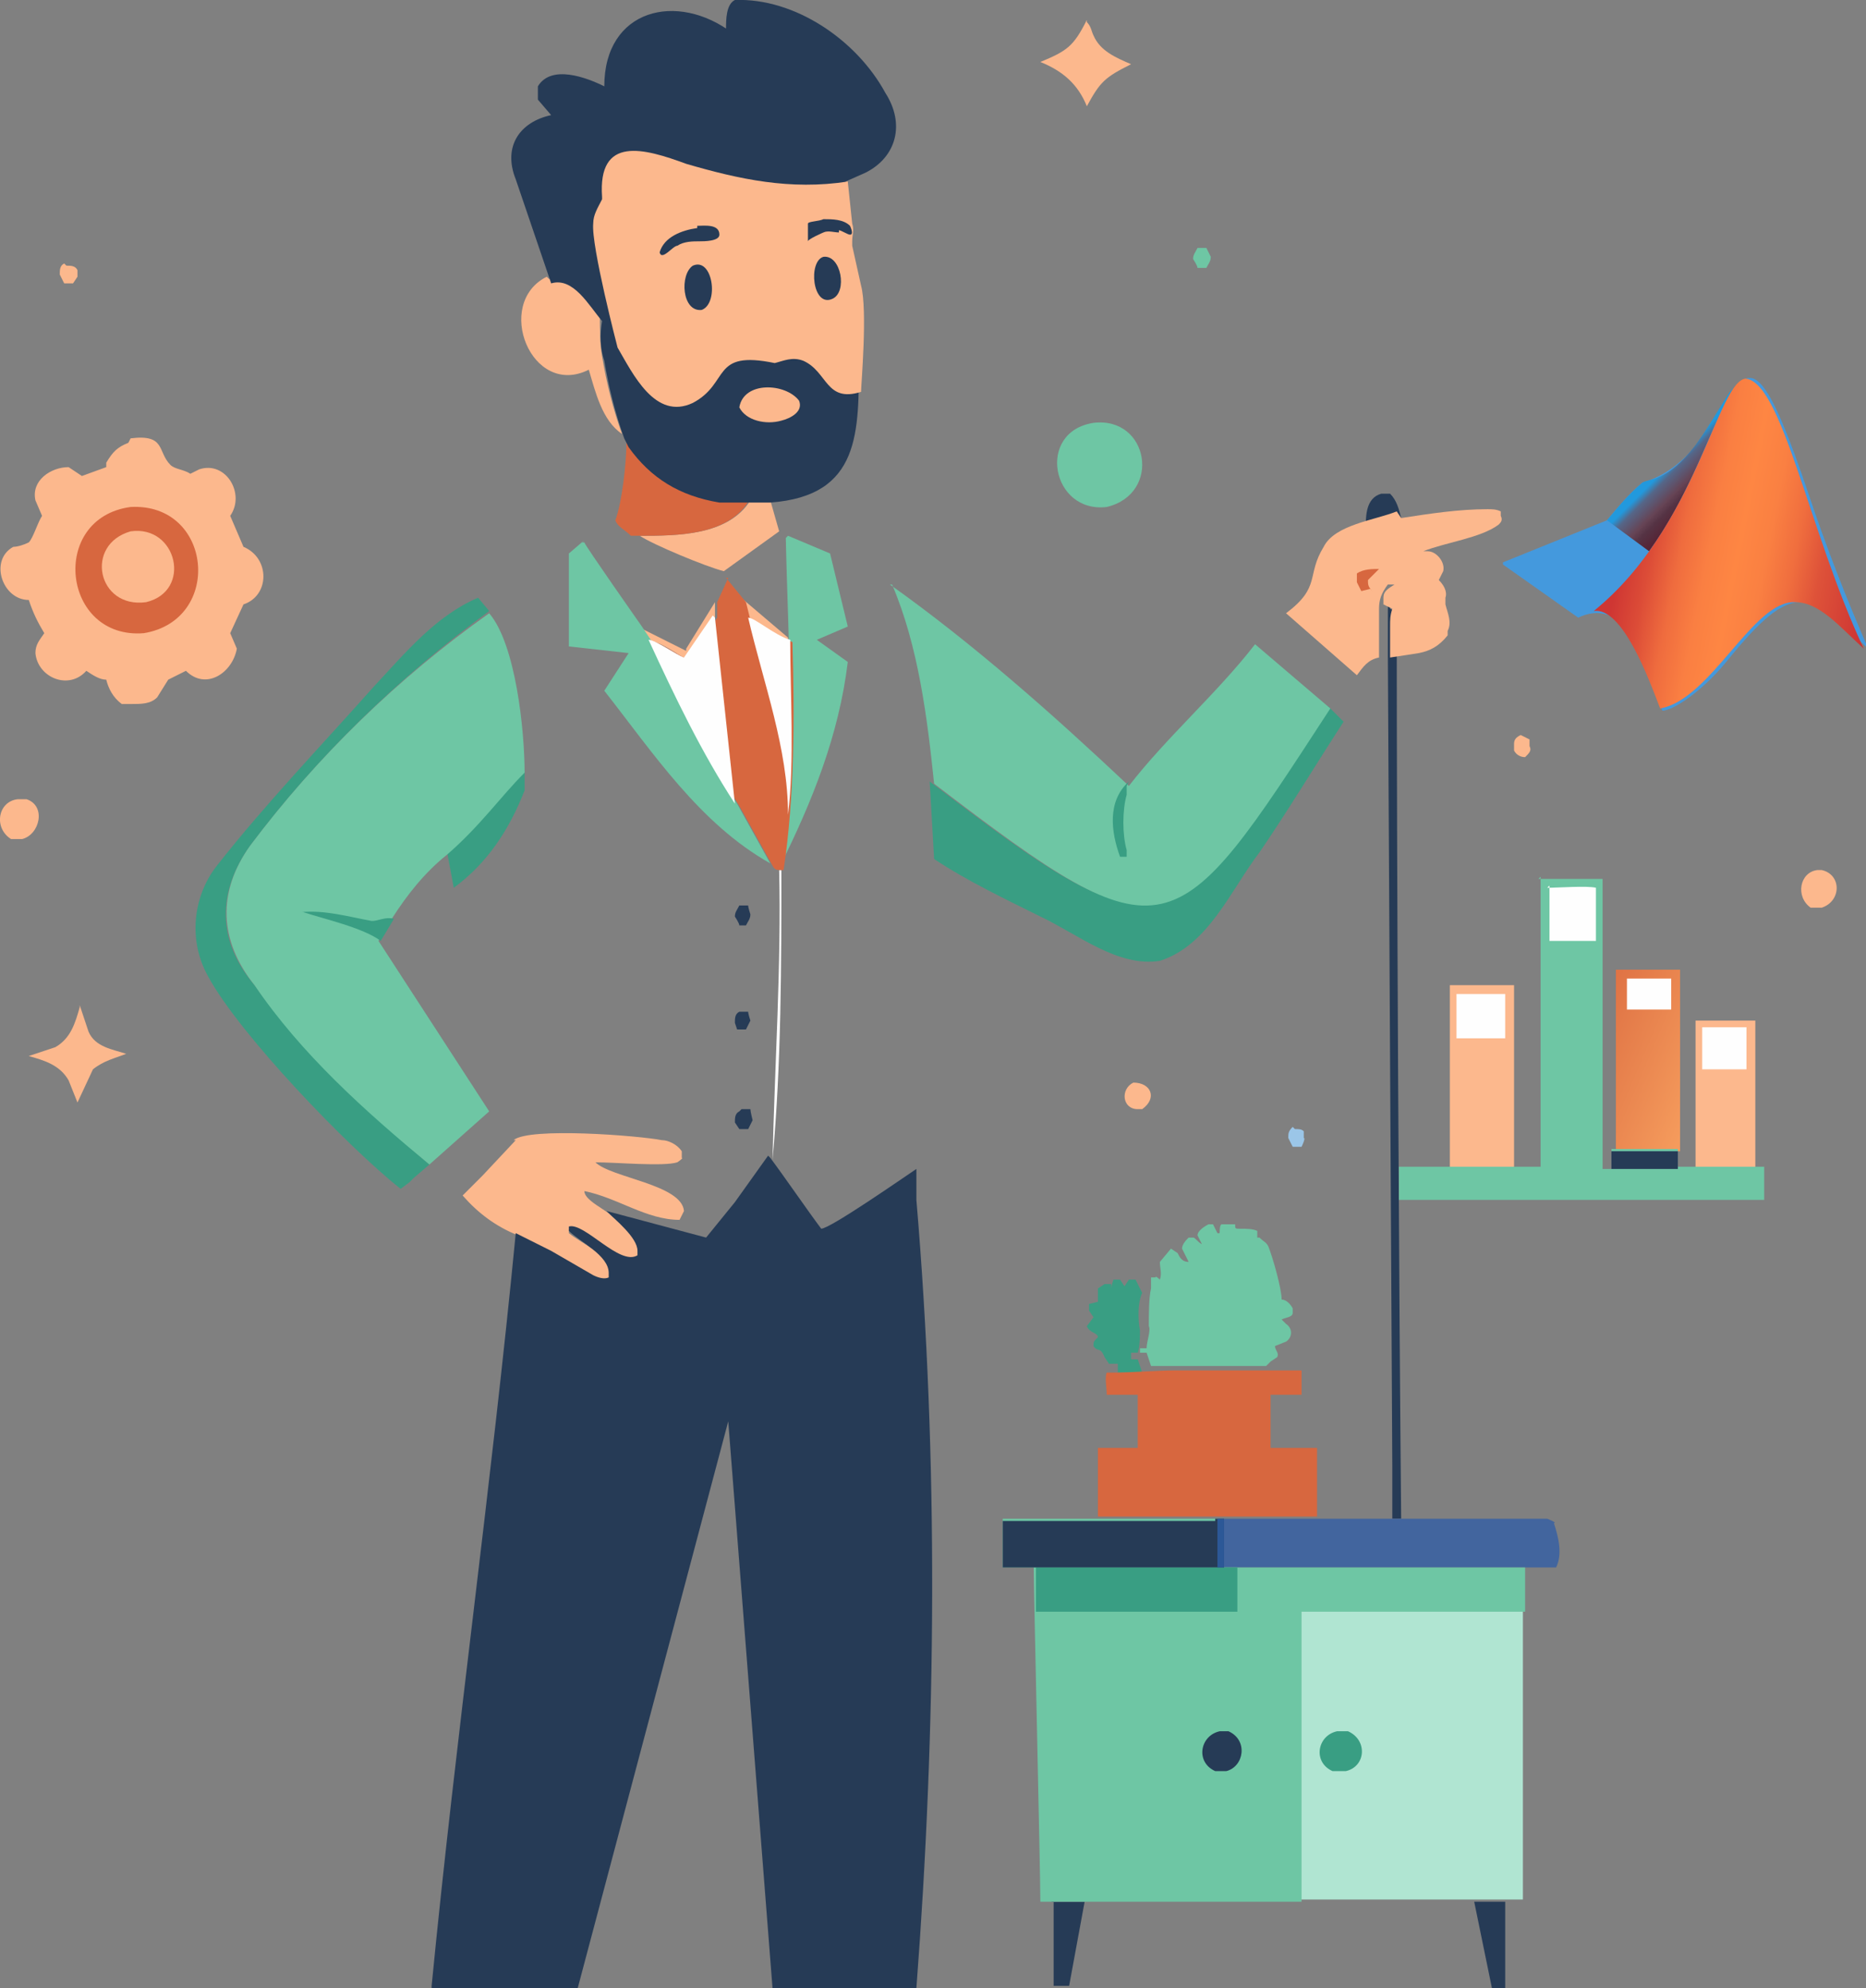 <?xml version="1.0" encoding="UTF-8"?>
<svg id="a" data-name="Layer 1" xmlns="http://www.w3.org/2000/svg" xmlns:xlink="http://www.w3.org/1999/xlink" viewBox="0 0 84.3 89.8">
  <rect x="0" y="0" width="84.3" height="89.8" fill="#808080" stroke="none"/>
  <defs>
    <style>
      .e {
        fill: #fefefe;
      }

      .e, .f, .g, .h, .i, .j, .k, .l, .m, .n, .o, .p, .q, .r, .s {
        stroke-width: 0px;
      }

      .f {
        fill: url(#c);
      }

      .g {
        fill: #b0e5d2;
      }

      .h {
        fill: #399e83;
      }

      .i {
        fill: #9bc6e8;
      }

      .j {
        fill: #6ec6a4;
      }

      .k {
        fill: url(#b);
      }

      .l {
        fill: #49d;
      }

      .m {
        fill: #fcb88d;
      }

      .n {
        fill: #fff;
      }

      .o {
        fill: #42659e;
      }

      .p {
        fill: url(#d);
      }

      .q {
        fill: #d7673f;
      }

      .r {
        fill: #2c5897;
      }

      .s {
        fill: #263b56;
      }
    </style>
    <linearGradient id="b" x1="71.7" y1="42.7" x2="76.9" y2="40.5" gradientTransform="translate(0 89.5) scale(1 -1)" gradientUnits="userSpaceOnUse">
      <stop offset="0" stop-color="#df7244"/>
      <stop offset="1" stop-color="#f59b5c"/>
    </linearGradient>
    <linearGradient id="c" x1="-5.5" y1="91.4" x2="-5.6" y2="91.3" gradientTransform="translate(214.9 -2262) scale(25)" gradientUnits="userSpaceOnUse">
      <stop offset="0" stop-color="#512"/>
      <stop offset=".2" stop-color="#523"/>
      <stop offset=".4" stop-color="#534"/>
      <stop offset=".5" stop-color="#645"/>
      <stop offset=".7" stop-color="#568"/>
      <stop offset=".8" stop-color="#29d"/>
    </linearGradient>
    <linearGradient id="d" x1="-5.2" y1="56" x2="-5.7" y2="56.1" gradientTransform="translate(214.9 1425.5) scale(25 -25)" gradientUnits="userSpaceOnUse">
      <stop offset="0" stop-color="#c33"/>
      <stop offset=".2" stop-color="#de5239"/>
      <stop offset=".3" stop-color="#f06e3e"/>
      <stop offset=".4" stop-color="#fa8042"/>
      <stop offset=".5" stop-color="#fe8643"/>
      <stop offset=".6" stop-color="#fa7f42"/>
      <stop offset=".7" stop-color="#ef6c3e"/>
      <stop offset=".8" stop-color="#dc4c37"/>
      <stop offset=".9" stop-color="#cf3633"/>
    </linearGradient>
  </defs>
  <path class="m" d="M36.4,11.5h0c-.2.4-.4.9-.8,1.2h0s0,0,0,0c0-.4.5-.9.8-1.1Z"/>
  <path class="s" d="M33.4,45.7h.4c0,.1.1.4.1.4l-.2.4h-.4c0,0-.1-.3-.1-.3,0-.2,0-.4.2-.5Z"/>
  <path class="s" d="M33.4,40.9h.4c0,.1.1.4.1.4,0,.2-.1.3-.2.5h-.3c0-.1-.2-.4-.2-.4,0-.2.1-.3.2-.5Z"/>
  <path class="s" d="M33.5,50.1h.4c0,.1.1.5.1.5l-.2.4h-.4s-.2-.3-.2-.3c0-.2,0-.4.2-.5Z"/>
  <path class="i" d="M58.5,51c.2,0,.3,0,.4.1v.3c.1,0-.1.4-.1.4h-.4c0,0-.2-.4-.2-.4,0-.2,0-.3.2-.5Z"/>
  <path class="m" d="M3,12c.2,0,.4,0,.5.2v.3c0,0-.2.3-.2.3h-.4c0,0-.2-.4-.2-.4,0-.2,0-.4.2-.5Z"/>
  <path class="j" d="M54.1,11.2h.4c0,0,.2.4.2.4,0,.2-.1.3-.2.5h-.4c0-.1-.2-.4-.2-.4,0-.2.1-.3.2-.5Z"/>
  <path class="m" d="M68.7,33.2l.4.2v.3c.1.2,0,.3-.2.5-.2,0-.4-.1-.5-.3v-.3c0-.2.1-.3.3-.4Z"/>
  <path class="m" d="M33.6,27.1l2,1.7v-1.6s0,1.7,0,1.7c-.7-.1-1.6-1-1.9-1l-.2-.8Z"/>
  <path class="m" d="M51.2,48.9c.8,0,1.1.7.4,1.2h-.2c-.7,0-.8-.9-.2-1.2Z"/>
  <path class="m" d="M31,29.3l1.3-2.1v.7s-1.3,1.9-1.3,1.9c-.3-.2-1.3-.9-1.6-.8l-.4-.6,2,1Z"/>
  <path class="n" d="M35.3,39.2c0,4.4,0,8.8-.4,13.2h0s0,0,0,0c.1-4.3.4-8.8.3-13.1h.1Z"/>
  <path class="s" d="M61.7,23.9c0-.6,0-1.4.7-1.6h.4c.3.3.4.7.5,1.1l-1.6.5Z"/>
  <path class="m" d="M82.1,39.3h.2c.9.2.9,1.4,0,1.7h-.5c-.7-.5-.5-1.6.3-1.7Z"/>
  <path class="m" d="M.8,36.1h.4c.9.3.6,1.6-.2,1.8h-.5c-.8-.5-.6-1.7.3-1.8Z"/>
  <path class="s" d="M66.6,85.9h1.4c0,.4,0,3.6,0,3.9h-.6s-.8-3.9-.8-3.9Z"/>
  <path class="s" d="M47.5,85.9h1.5s-.7,3.8-.7,3.8h0c0,0-.7,0-.7,0v-3.9Z"/>
  <path class="m" d="M3.6,45.4l.4,1.2c.3.7,1.1.8,1.7,1-.5.2-1,.3-1.5.7l-.7,1.5-.4-1c-.4-.7-1.1-.9-1.8-1.1l1.2-.4c.7-.4.9-1.1,1.1-1.8Z"/>
  <path class="m" d="M49.1,1c.2.2.2.4.3.6.3.7,1,1,1.7,1.3-1.2.6-1.4.8-2,1.9-.4-1-1.1-1.6-2.1-2,1.2-.5,1.5-.7,2.1-1.9Z"/>
  <path class="h" d="M20.2,38.5c1.4-1.3,2.4-2.6,3.5-3.7v.9c-.7,1.8-1.7,3.3-3.2,4.4l-.3-1.6Z"/>
  <path class="m" d="M33.9,22.6h.9s.4,1.4.4,1.4l-2.5,1.8c-.8-.2-3.2-1.2-3.8-1.6,1.7,0,4,0,5-1.6Z"/>
  <path class="h" d="M50.5,62v-.4s0,0,0,0h-.4s-.2-.3-.2-.3c-.2-.5-.3-.2-.5-.5,0-.2,0-.2.2-.4,0-.2-.4-.2-.5-.5l.3-.4-.2-.3v-.3c0,0,.4-.1.4-.1v-.6c0,0,.3-.2.3-.2h.3c0,.1,0,.2,0,.2h0c0-.1.1-.4.1-.4h.3s.2.3.2.3h0c0,0,0,0,0,0l.2-.3h.3s.3.6.3.6c-.2.4-.2,1.2-.1,1.7h0s0,0,0,0c0,.2,0,.7-.1,1h-.3c0,0,0,.3,0,.3h.3s.2.6.2.6h-1.7Z"/>
  <path class="j" d="M49.4,19.1c2.5-.3,3.1,3.2.6,3.8-2.5.3-3.2-3.4-.6-3.8Z"/>
  <path class="q" d="M28.4,20c1,1.4,2.4,2.2,4.1,2.5h1.4c-.9,1.7-3.3,1.7-5,1.7h-.4c-.3-.3-.6-.4-.7-.7.3-.8.5-2.6.5-3.5Z"/>
  <path class="m" d="M24.8,12.6c1.1-.3,1.7,1.1,2.3,1.7,0,.6,0,1.2.1,1.8.2,1.2.5,2.4.9,3.5h0c-.9-.6-1.2-1.9-1.5-2.9-2.6,1.3-4.3-3-1.9-4.2Z"/>
  <path class="m" d="M76.5,46.1h2.8s0,6.7,0,6.7h-2.7s0-6.7,0-6.7Z"/>
  <path class="e" d="M76.9,46.4h2s0,1.9,0,1.9h-2s0-1.9,0-1.9Z"/>
  <path class="s" d="M63,26.7h.3c-.3,0-.5.2-.5.5v.3s.4.2.4.2h0c-.1.3-.1.5-.1.8,0,10.7.1,29.6.2,40.1h-.4s0-2.3,0-2.3h0c0,0-.2-36.4-.2-36.4v-2.2c0-.5,0-.8.4-1.1Z"/>
  <path class="k" d="M72.9,43.8h3s0,8.2,0,8.2h-2.9s0-8.2,0-8.2Z"/>
  <path class="e" d="M73.5,44.2h2s0,1.4,0,1.4h-2s0-1.4,0-1.4Z"/>
  <path class="m" d="M65.4,44.5h3s0,8.3,0,8.3h-2.9s0-8.3,0-8.3Z"/>
  <path class="e" d="M65.8,44.9h2.2s0,2,0,2h-2.2s0-2,0-2Z"/>
  <path class="j" d="M35.6,24.2l1.9.8.8,3.3-1.4.6,1.4,1c-.4,3.3-1.6,6.3-3.1,9.3.8-4.8.4-10.1.3-14.9Z"/>
  <path class="j" d="M26.3,24.5h.1c0,.1,2.6,3.8,2.6,3.8l.4.6c1.1,2.5,2.4,5,3.9,7.4l1.5,2.7c-3.2-1.8-5.3-5-7.5-7.8l1.1-1.7-2.7-.3c0-1,0-3.1,0-4.2l.7-.6Z"/>
  <path class="o" d="M62.8,66.3h0c0,0,0,2.3,0,2.3h.4s6.7,0,6.7,0c.5.2.3.2.3.2.2.6.4,1.4.1,2-3.4,0-11.7,0-15.1,0v-2.2c1.9,0,5.7,0,7.6,0v-2.4Z"/>
  <path class="j" d="M53.2,56.6c.1.2.2.4.5.4h0s-.1-.2-.1-.2l-.2-.4c0-.2.2-.4.3-.5h.2c.1,0,.2.2.4.3h0s-.2-.4-.2-.4c0-.2.3-.4.5-.5h.2s.2.4.2.4h.1c0-.1,0-.4.1-.4h.6c0,.2,0,.2.2.2.3,0,.6,0,.8.1v.3c0,0,0,0,0,0h.1c.2.2.3.2.4.4.2.5.6,1.9.6,2.4.2,0,.4.2.5.4v.2c0,.2-.3.2-.5.3l.2.2c.3.2.3.6,0,.8l-.5.2c0,.2.2.3.1.5l-.3.2-.2.2h0c-.7,0-3.1,0-3.8,0h-.3s-1.1,0-1.1,0l-.2-.6h-.3s0-.2,0-.2h.3c0-.3.2-.8.1-1h0s0,0,0,0c0-.5,0-1.3.1-1.7h0s0-.5,0-.5h.2c0-.1.2.1.2.1.1-.3,0-.5,0-.8l.5-.6Z"/>
  <path class="m" d="M23.2,51.5h0c.7-.6,5.7-.2,6.7,0,.3,0,.7.2.9.5v.3c.1,0-.2.2-.2.2-.6.2-2.8,0-3.7,0,.7.7,3.9,1,4,2.2l-.2.4c-1.5,0-2.8-1-4.3-1.3,0,.3.5.6.8.8l.3.2c.4.4,1.4,1.1,1.5,1.8v.2c-.9.5-2.5-1.5-3.3-1.3v.2c.6.5,1.9,1,2,1.9v.2c-.4,0-.6,0-.8-.1l-1.9-1.1-1.6-.8c-1-.4-1.8-1-2.5-1.8l.9-.9,1.5-1.6Z"/>
  <path class="m" d="M63.3,23.4c1.3-.2,2.6-.4,3.9-.4.2,0,.4,0,.6.1v.2c.1.2,0,.3-.1.4-.8.6-2.4.8-3.4,1.2h0s.2,0,.2,0c.4,0,.8.5.7.9l-.2.4c.2.2.4.5.3.8v.3c.1.4.3.8.1,1.2v.2c-.4.5-.8.7-1.3.8l-1.3.2v-1.4c0-.3,0-.5.1-.8h0s-.4-.2-.4-.2v-.3c0-.3.2-.4.5-.6h-.3c-.3.4-.4.7-.4,1.1v2.2c-.5.1-.7.4-1,.8l-3.2-2.8c1.6-1.2.9-1.7,1.7-3,.5-1,2.3-1.2,3.3-1.6Z"/>
  <path class="q" d="M61.9,26.6h0c0,0-.4.1-.4.1l-.2-.4v-.4c.3-.2.7-.2,1-.2l-.5.5c0,.2,0,.3.2.5Z"/>
  <path class="h" d="M21.6,27l.5.6h0c-4.1,3-7.8,6.6-10.8,10.6-1.5,2.1-1.5,4.3.2,6.3,2.2,3.1,5.1,5.7,7.9,8.1l-.7.6-.2.2-.4.3c-2.4-1.9-7.3-7-8.7-9.6-.9-1.6-.7-3.6.4-5,2.2-2.8,4.7-5.4,7.1-8.1,1.4-1.5,2.8-3.2,4.7-4Z"/>
  <path class="q" d="M32.8,26.1l.9,1.1.2.8c.3,0,1.2.8,1.9,1,.1,3.3.1,7-.4,10.3h0s-.1,0-.1,0c-.2,0-.3,0-.4-.2l-1.5-2.7c-1.5-2.3-2.7-4.8-3.9-7.4.3,0,1.3.7,1.6.8l1.3-1.9v-.7s.5-1.1.5-1.1Z"/>
  <path class="e" d="M33.8,27.9c.3,0,1.2.8,1.9,1,0,2.4.2,5.5-.1,7.9,0-3-1.1-5.9-1.8-8.9Z"/>
  <path class="e" d="M32.3,27.9l.9,8.4c-1.5-2.3-2.7-4.8-3.9-7.4.3,0,1.3.7,1.6.8l1.3-1.9Z"/>
  <path class="h" d="M60,31.9l.7.7c-1.3,2-2.5,4-3.8,5.9-1.3,1.7-2.3,4.2-4.5,4.9-1.9.3-3.7-1.2-5.4-2-1.6-.8-3.3-1.6-4.8-2.6l-.2-3.5h0c10.6,8.1,10.8,7.5,17.9-3.4Z"/>
  <path class="q" d="M57.4,61.9h1.4s0,1.1,0,1.1h-1.4s0,1.7,0,1.7v.7s2.1,0,2.1,0v3.1s-4.3,0-4.3,0h-.4s-5.2,0-5.2,0v-3.1s1.8,0,1.8,0v-2.4s-1.4,0-1.4,0c0-.3-.1-.8,0-1h.3c.7,0,2.1-.1,2.8-.1h.3c.7,0,3.1,0,3.8,0Z"/>
  <path class="j" d="M69.5,39.7h2.9s0,.5,0,.5v12.6s.4,0,.4,0v-.9s3,0,3,0v.8s.7,0,.7,0h2.7s.5,0,.5,0v1.5s-16.5,0-16.5,0v4s0-5.5,0-5.5c1.8,0,4.6,0,6.4,0v-13.1Z"/>
  <path class="s" d="M72.9,52h2.9s0,.8,0,.8h-3s0-.8,0-.8Z"/>
  <path class="e" d="M69.9,40.1c.5,0,1.8-.1,2.2,0v.2s0,2.2,0,2.2h-2.1s0-2.5,0-2.5Z"/>
  <path class="m" d="M5.9,19.8c1.6-.2,1.2.6,1.8,1.2.2.2.6.2.9.4l.4-.2c1.2-.4,2.1,1.1,1.4,2.1l.6,1.4c1.2.5,1.2,2.2,0,2.6l-.6,1.3.3.7c-.2,1.1-1.4,1.9-2.3,1l-.8.4-.5.8c-.3.3-.7.3-1.2.3h-.4c-.4-.3-.6-.7-.7-1.1-.3,0-.6-.2-.9-.4-.8.9-2.2.3-2.3-.8,0-.4.2-.6.4-.9-.3-.5-.5-.9-.7-1.5-1.2,0-1.8-1.8-.7-2.4.2,0,.5-.1.7-.2.2-.2.4-.9.6-1.2l-.3-.7c-.2-.9.7-1.5,1.5-1.5l.6.4,1.1-.4v-.2c.3-.5.5-.7,1-.9Z"/>
  <path class="q" d="M5.9,22.9c3.7-.2,4.2,5.1.6,5.7-3.7.3-4.3-5.2-.6-5.7Z"/>
  <path class="m" d="M5.9,24c2.1-.3,2.8,2.7.7,3.2-2.2.3-2.8-2.6-.7-3.2Z"/>
  <path class="j" d="M40.2,26.4c3.8,2.7,7.4,5.9,10.8,9.1,1.7-2.2,4-4.2,5.7-6.4l3.4,2.9c-7.1,10.9-7.3,11.5-17.9,3.4h0c-.3-2.9-.7-6.2-1.9-9Z"/>
  <path class="h" d="M50.9,35.5c0,0,0,.3,0,.4-.2.7-.2,1.8,0,2.5v.3s-.3,0-.3,0c-.4-1.1-.6-2.5.4-3.4Z"/>
  <path class="g" d="M68.8,70.8h1.5s-1.5,0-1.5,0v15c-1.5,0-8.5,0-10.1,0v-13.1s0,0,0,0h10.1s0-2,0-2Z"/>
  <path class="h" d="M60.4,78.2h.5c.9.4.8,1.6-.1,1.8h-.6c-.9-.4-.7-1.6.2-1.8Z"/>
  <path class="j" d="M22.1,27.7c1.2,1.4,1.6,5.3,1.6,7.2-1.1,1.1-2,2.4-3.5,3.7-1,.8-1.8,1.8-2.5,2.9l-.6,1,5,7.7-2.7,2.4c-2.9-2.4-5.8-5-7.9-8.1-1.6-2-1.7-4.2-.2-6.3,3-4,6.7-7.6,10.8-10.5Z"/>
  <path class="h" d="M13.6,41.2c1.1-.1,2.1.2,3.2.4.3,0,.6-.2,1-.1l-.6,1c-.8-.6-2.6-1-3.5-1.3Z"/>
  <path class="j" d="M54.9,68.6h.4s0,2.2,0,2.2c2.4,0,11,0,13.6,0v2s-10.1,0-10.1,0h0s0,13.1,0,13.1c-.6,0-8.8,0-9.7,0-.4,0-1.7,0-2.1,0,0-1.3-.3-14.2-.3-15.1h-1.4s0-2.2,0-2.2h4.4s0,0,0,0h5.2Z"/>
  <path class="s" d="M55.1,78.2h.4c.9.4.7,1.6-.1,1.8h-.5c-.9-.4-.7-1.6.2-1.8Z"/>
  <path class="h" d="M55.2,70.8h.7s0,2,0,2h-9.1s0,0,0,0v-2c1.8,0,6.7,0,8.5,0Z"/>
  <path class="s" d="M54.9,68.6h.4s0,2.2,0,2.2c-2.6,0-7.4,0-10,0v-2.1s4.4,0,4.4,0h0s5.2,0,5.2,0Z"/>
  <path class="r" d="M54.9,68.6h.4s0,2.2,0,2.2h-.3s0-2.2,0-2.2Z"/>
  <path class="s" d="M32.8,1.3c0-.4,0-1.1.4-1.3,2.7-.1,5.5,1.8,6.8,4.2.9,1.4.5,2.9-.9,3.6l-.9.4.2,1.9c.1.3,0,.5,0,.8v.2c0,0,0,.2,0,.2-.6,0-1.1-.3-1.7,0-.5.2-.8.3-1.1.8l-.2.7h-1.9c0,0-.3-.4-.3-.4-.4-.9-1.6-.9-2.4-.7-.4.1-1,0-1.3.2h0s.2,0,.2,0h.4s0,0,0,0c.9.4,1.9-1.1,3,.5v.3c0,0-.3,0-.3,0v.2c0,0,.2.1.2.1l.3.4v-.4c.6-.2,1.3-.1,1.9-.1v.7c0,0,.2.3.2.3h.1c0,0-.2-.9-.2-.9.1-.1.1,0,.3-.1.2,0,.6-1.2,1.1-1.4.4-.2.9,0,1.3,0l.4.3.2,1.7c0,.2-.1.5-.2.7-.2.3-1.2,1-1.1,1.3.4.2,1.1,0,1.5,0v.6c-.2.8,0,.1,0,.1,0,3.3.1,6.2-4,6.5h-.9s-1.4,0-1.4,0c-1.8-.3-3.1-1.1-4.1-2.5l-.2-.4c-.4-1.1-.7-2.3-.9-3.5-.2-.6-.2-1.2-.1-1.8-.6-.7-1.3-2-2.3-1.7l-1.6-4.7h0c-.6-1.5.2-2.6,1.6-2.9l-.6-.7v-.6c.6-1,2.2-.4,3,0,0-3.5,3.3-4.3,5.8-2.4Z"/>
  <path class="m" d="M33.4,18.4c.2-1.2,2.1-1.1,2.7-.3.2.5-.4.8-.8.9-.7.2-1.6,0-1.9-.6Z"/>
  <path class="m" d="M27.2,8.9c-.2-2.8,1.9-2.2,3.8-1.5,2.4.7,4.7,1.2,7.3.8l.2,1.9c.1.3,0,.5,0,.8v.2c0,0,.4,1.8.4,1.8.3,1.1,0,4.5,0,4.8-1.6.5-1.5-.9-2.6-1.4-.5-.2-.9,0-1.3.1-2.9-.6-2,.9-3.7,1.8-1.7.8-2.7-1.3-3.4-2.5,0,0-1.2-4.6-1.1-5.6,0-.4.2-.7.4-1.1Z"/>
  <path class="s" d="M37.9,10.5c-.2,0-.5-.1-.7,0,0,0-.7.3-.7.4,0-.3,0-.5,0-.8,0-.1.5-.1.7-.2.4,0,.9,0,1.2.3,0,0,.2.4,0,.4-.1,0-.4-.2-.5-.2Z"/>
  <path class="s" d="M31.5,10.2c.3,0,1-.1,1,.4,0,.3-.7.3-.9.3-.3,0-.7,0-1,.2-.2,0-.7.7-.8.3.2-.7,1-1,1.7-1.1Z"/>
  <path class="s" d="M37.2,11.6c.8-.1,1.1,1.6.4,1.9-.9.4-1.1-1.7-.4-1.9Z"/>
  <path class="s" d="M31.3,12c.9-.4,1.2,1.7.4,2-.9.1-1-1.6-.4-2Z"/>
  <path class="s" d="M34.8,52.3h0c.6.8,1.7,2.4,2.3,3.2.4,0,3.7-2.3,4.3-2.7v1.4c1,11.8.9,23.8,0,35.6h-6.5s0,0,0,0l-2-25.6-6.8,25.6h-6.6s0-.1,0-.1c1.1-11.3,2.7-22.6,3.8-34l1.6.8,1.9,1.1c.2.1.5.2.7.1v-.2c0-.8-1.3-1.4-1.8-1.9v-.2c.7-.2,2.3,1.8,3.1,1.3v-.2c0-.6-1-1.4-1.4-1.8l4.5,1.2,1.3-1.6,1.5-2.1Z"/>
  <g>
    <path class="l" d="M67.9,25.4l4.7-1.9c.5-.6,1-1.2,1.6-1.7,4.8-1.4,3.9-10.2,7.5.5.8,2.4,1.7,4.7,2.7,7-1.1-1-2.1-2.2-3.1-2.1-1,0-2.1,1.2-3.4,2.8-1,1.2-2.3,2.1-2.8,2.1,0,0-1.3-3.7-2.4-4.3-.5-.2-1-.1-1.4.1l-3.4-2.4h0Z"/>
    <path class="f" d="M78.3,17.5c-.4.5-.9,1.5-1.7,2.6-1.3,1.7-2.1,1.5-2.4,1.7-.6.5-1.1,1.1-1.6,1.7l1.9,1.4c1.6-2.2,2.5-4.7,3.2-6.2.2-.4.4-.8.6-1.2Z"/>
    <path class="p" d="M78.9,17.1c-1.3,0-2.2,6.7-6.9,10.5,1.3-.2,2.5,3.1,3,4.4,2.3-.4,4.2-4.9,6.1-4.8,1.1,0,2,1.1,3.1,2.1-2.5-5.3-3.7-12.2-5.4-12.2Z"/>
  </g>
</svg>